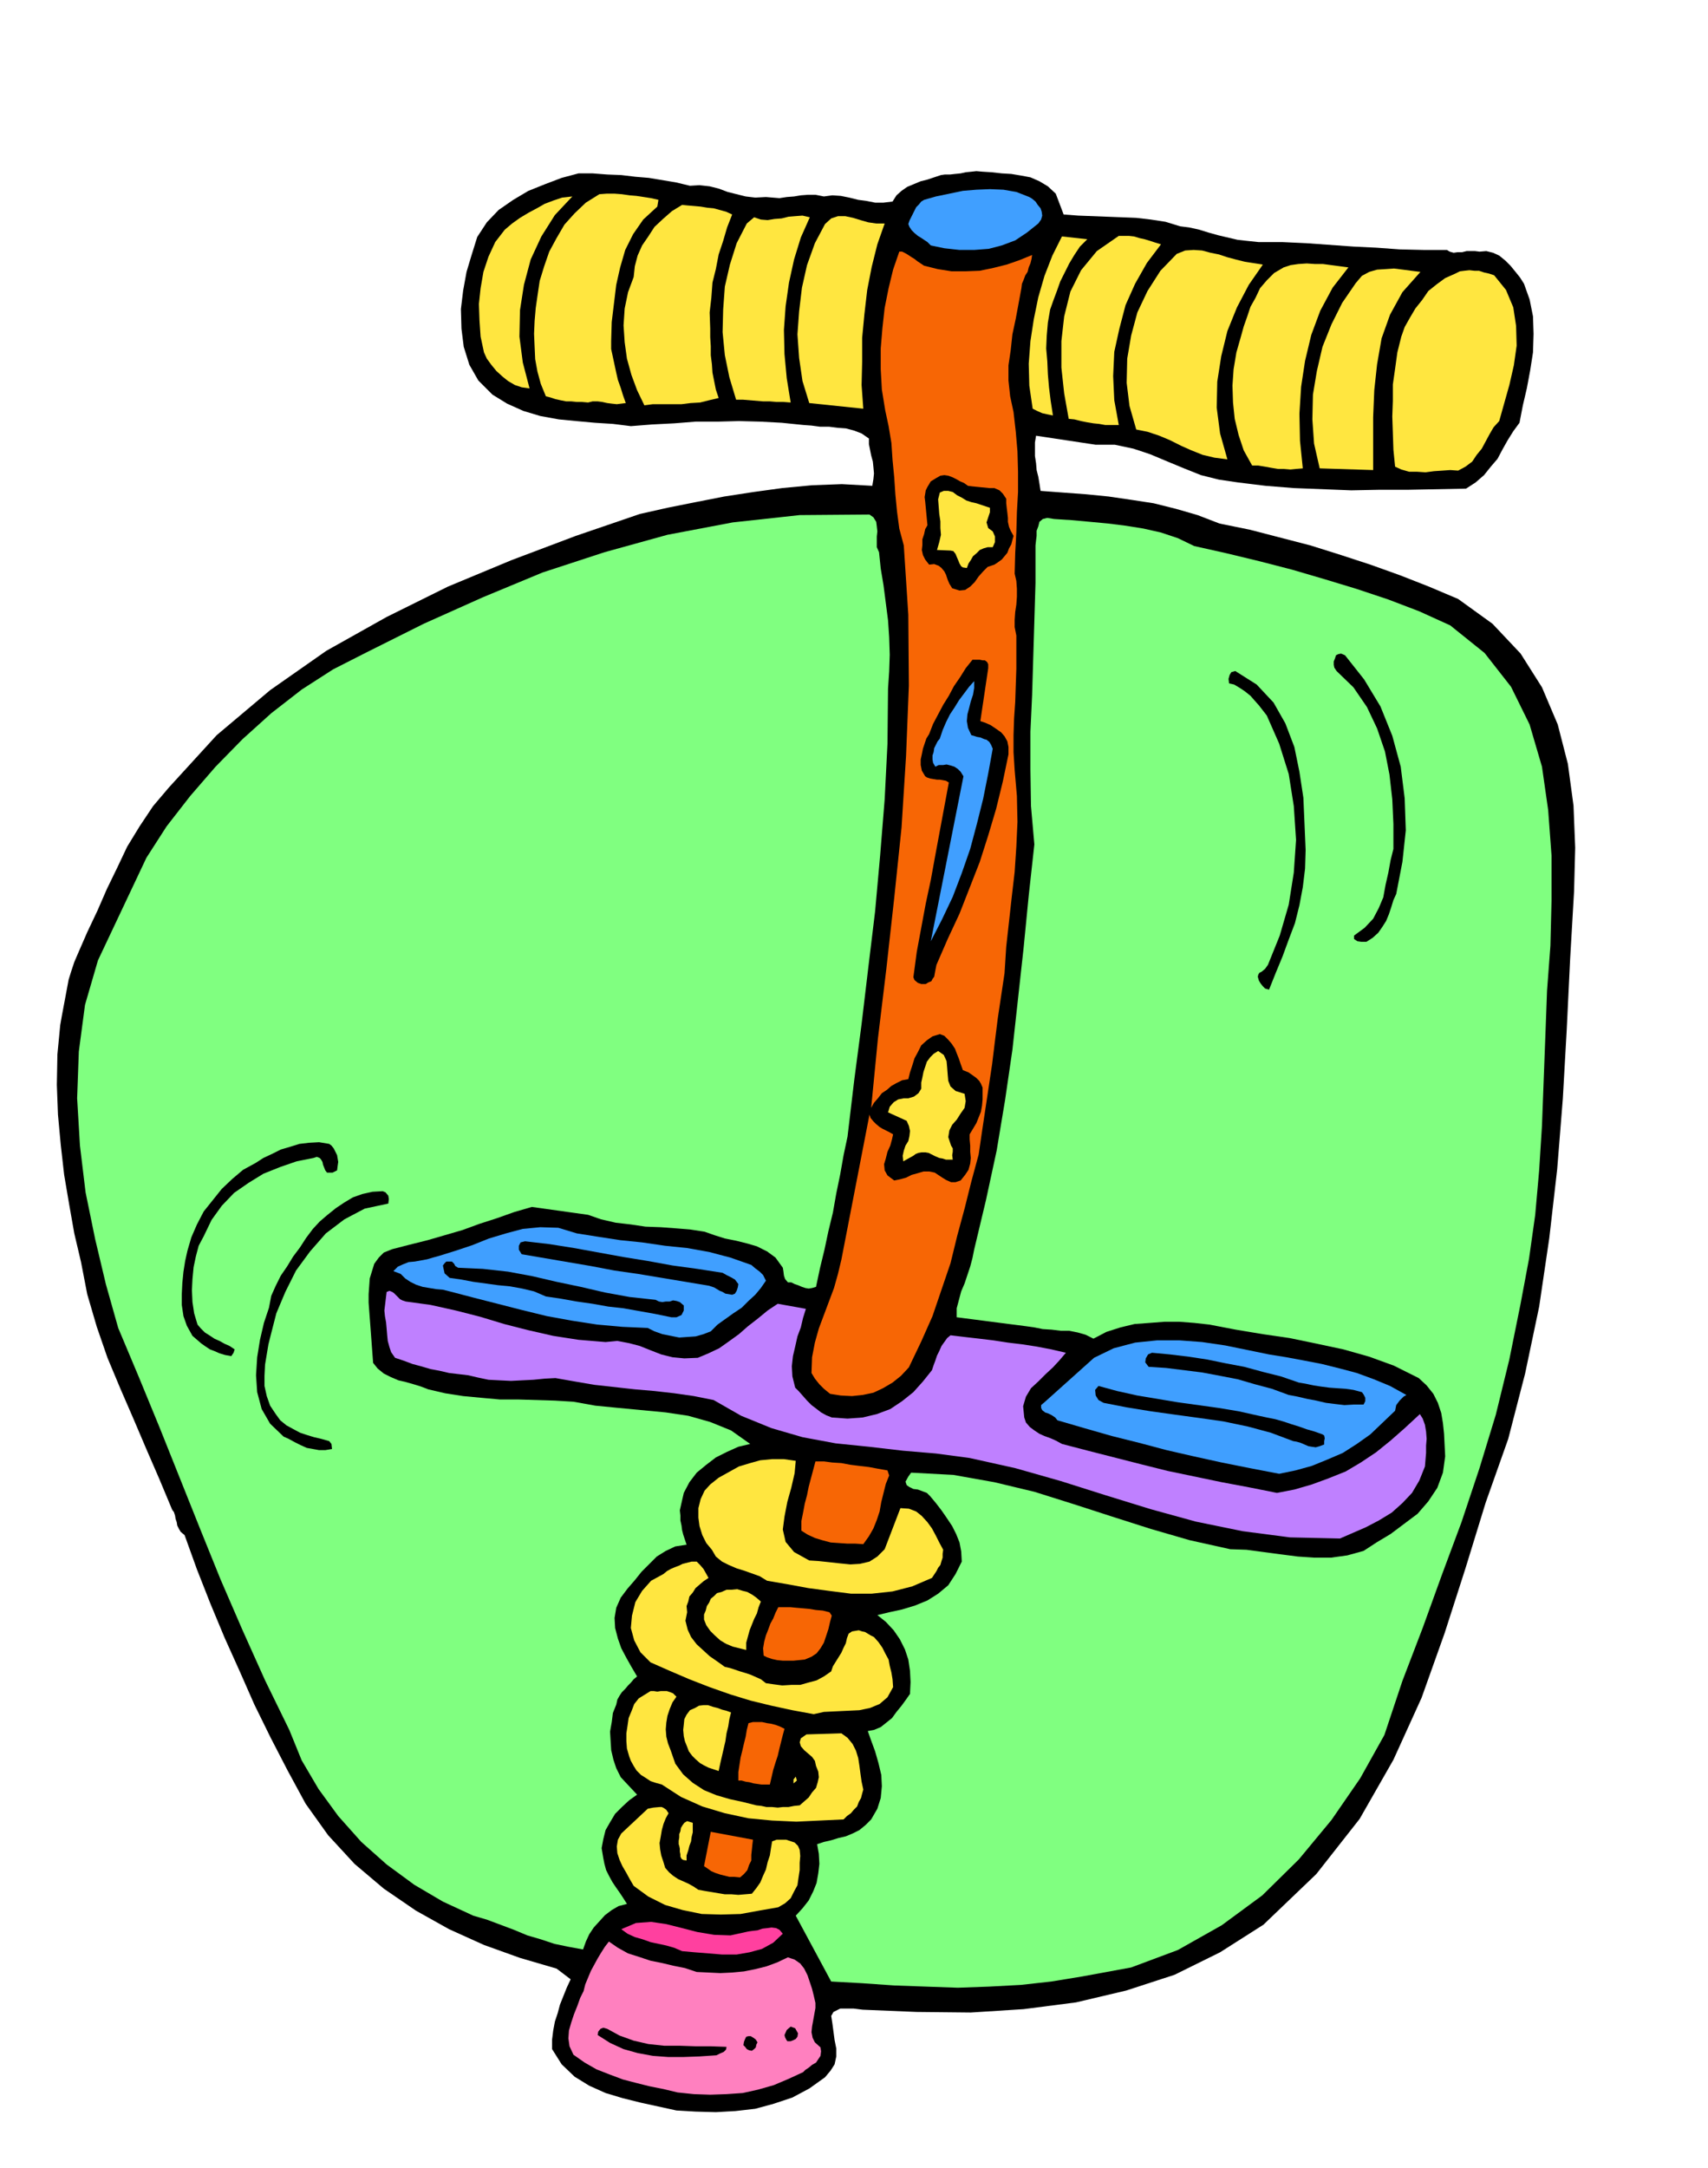 <svg xmlns="http://www.w3.org/2000/svg" fill-rule="evenodd" height="622.257" preserveAspectRatio="none" stroke-linecap="round" viewBox="0 0 3035 3851" width="490.455"><style>.brush1{fill:#000}.pen1{stroke:none}.brush2{fill:#80ff80}.brush4{fill:#409fff}.brush5{fill:#ffe640}.brush8{fill:#f76605}</style><path class="pen1 brush1" d="m138 1695 17-39 18-38 17-39 18-37 18-38 22-36 24-36 28-33 85-93 95-80 100-70 107-60 109-54 113-47 114-43 114-39 49-11 50-10 51-10 52-8 51-7 53-5 53-2 54 3 2-12 1-10-1-11-1-10-3-11-2-10-2-10v-10l-13-9-13-5-15-4-14-1-16-2h-16l-15-2-14-1-39-4-38-2-38-1-38 1h-39l-38 3-39 2-38 3-32-4-32-2-33-3-31-3-33-6-30-9-29-13-26-16-25-25-16-28-10-32-4-32-1-35 4-33 6-33 9-30 10-32 17-26 21-22 26-18 27-16 30-12 29-11 30-8h25l26 2 25 1 25 3 24 2 24 4 24 4 25 6 17-1 18 2 16 4 16 6 16 4 16 4 17 2 19-1 12 1 12 1 13-2 13-1 12-2 13-1h13l15 3 15-2 15 1 15 3 16 4 15 2 15 3h15l16-2 7-11 9-8 10-7 12-5 12-5 12-3 12-4 12-4 7-1h9l9-1 10-1 9-2 10-1 9-1 11 1 16 1 18 2 17 1 18 3 16 3 16 7 15 9 14 13 14 37 26 2 26 1 26 1 26 1 25 1 26 3 26 4 26 8 16 2 18 4 16 5 18 5 17 4 17 4 18 2 19 2h42l43 2 42 3 42 3 41 2 41 3 42 1h42l5 3 7 2 7-1h8l8-2h15l8 1 12-1 12 3 11 5 11 9 9 9 9 11 8 10 7 11 10 28 6 30 1 31-1 33-5 32-6 32-7 30-6 31-11 15-10 16-9 16-9 17-12 14-12 15-15 13-17 11-51 1-51 1h-51l-51 1-51-2-51-2-50-4-49-6-34-5-32-8-30-12-29-12-31-13-30-10-33-7h-34l-106-16-2 12v24l2 13 1 12 3 12 2 12 2 13 40 3 41 3 40 4 41 6 39 6 40 10 38 11 39 15 54 11 54 14 54 14 54 17 52 17 53 19 51 20 52 22 61 44 50 53 38 60 28 66 18 70 10 74 3 75-2 77-7 121-6 124-7 124-10 125-14 122-18 122-25 119-30 116-40 113-36 117-37 115-41 115-50 110-60 105-77 98-94 90-77 49-81 40-86 28-89 21-93 12-94 6-96-1-96-4-8-1-8-1h-24l-6 3-6 3-4 7 2 13 2 15 2 15 3 15v14l-3 14-7 11-10 12-28 20-30 16-33 11-33 9-35 4-35 2-36-1-34-2-32-7-32-7-32-8-30-9-29-13-26-16-23-22-17-27v-17l2-16 3-16 5-15 4-15 6-15 6-15 7-15-25-19-65-19-64-23-62-28-59-33-57-39-52-44-47-51-40-56-32-59-30-58-29-59-26-59-27-60-25-60-24-61-22-61-7-6-3-5-3-6-1-6-2-6-1-6-2-6-3-4-23-55-23-53-23-54-23-53-23-55-19-55-17-58-11-57-12-51-9-51-9-53-6-53-5-54-2-53 1-54 5-52 3-17 3-16 3-16 3-16 3-16 5-16 5-15 6-14z"/><path class="pen1 brush2" d="m260 1524 36-56 42-54 45-52 48-49 51-46 54-42 56-36 59-30 102-51 105-47 106-44 110-36 112-31 116-22 119-13 124-1 7 5 5 8 1 8 1 9-1 9v19l4 9 3 29 5 30 4 31 4 31 2 30 1 31-1 30-2 30-1 98-5 99-8 99-9 100-12 99-12 101-13 99-12 101-7 33-6 34-7 34-6 34-8 33-7 33-8 33-7 33-7 2-6 1-6-1-6-2-7-3-6-2-6-3h-6l-5-6-2-6-1-8-1-6-13-18-15-11-18-9-17-5-20-5-20-4-19-6-17-6-26-4-25-2-27-2-27-1-27-4-26-3-26-6-23-8-100-14-31 9-31 11-31 10-30 11-31 9-31 9-32 8-31 8-15 6-9 9-8 11-4 13-4 13-1 14-1 14v15l8 107 8 10 11 9 12 6 14 6 13 3 14 4 13 4 13 5 30 7 32 5 32 3 33 3h32l33 1 33 1 33 2 39 7 41 4 42 4 42 4 40 6 39 11 37 15 34 24-21 5-20 9-20 10-17 13-17 14-13 17-10 19-5 22-2 9 1 9v9l2 9 1 8 2 8 3 9 3 9-20 3-17 8-16 10-13 13-14 14-12 15-13 15-12 16-8 18-3 18 1 18 5 19 6 17 9 17 9 16 10 17-6 5-5 6-5 5-5 6-6 6-4 6-4 7-2 9-6 15-2 16-3 17 1 17 1 16 4 17 5 15 8 16 29 31-14 10-13 12-12 12-9 15-8 14-4 16-3 16 3 18 2 10 3 11 5 10 6 11 6 9 7 10 6 9 7 11-15 4-12 7-12 9-10 11-10 11-8 12-6 13-5 14-27-5-24-5-24-8-24-7-24-10-24-9-24-9-24-7-54-25-51-30-49-36-45-40-41-46-35-48-30-51-22-54-43-88-40-89-39-90-36-89-36-90-36-90-37-90-37-88-22-78-19-80-17-83-10-83-5-84 3-83 11-83 23-79 86-182z"/><path class="pen1 brush1" d="m454 2066 14-9 15-7 16-8 17-5 16-5 17-2 18-1 18 3 4 3 4 5 3 6 3 6 1 6 1 6-1 7-1 8-4 2-4 2h-10l-3-4-2-5-2-5-1-5-3-5-2-2-5-2-6 2-30 6-29 10-30 12-26 16-26 18-22 23-18 25-14 29-9 17-5 19-4 19-2 21-1 20 1 21 3 20 6 20 6 7 7 7 8 5 9 6 9 4 9 5 9 4 9 6-2 6-4 6-11-2-10-3-9-4-8-3-9-6-7-5-8-7-7-6-10-18-6-17-3-20v-19l1-20 2-20 3-19 4-18 7-24 10-23 12-23 16-20 16-20 19-18 19-16 22-12zm102 117 12-13 14-12 15-12 15-10 15-9 17-6 18-4 18-1 5 2 5 6 1 6-1 8-42 9-36 19-33 25-28 32-25 34-19 38-16 38-10 39-4 16-3 18-3 18-1 20v18l4 18 6 17 10 15 8 11 11 9 11 6 13 7 12 4 13 4 13 3 14 4 4 5 1 9-12 2h-11l-11-2-11-2-11-5-10-5-11-6-9-4-24-23-15-26-8-30-2-30 2-32 5-31 7-30 9-27 4-21 8-18 9-18 11-16 11-18 12-16 11-17 12-16z"/><path class="pen1" style="fill:#bf80ff" d="m687 2295 5-2 5 2 3 2 4 4 3 3 4 4 4 2 6 2 44 6 45 10 43 11 43 13 43 11 44 10 45 7 48 4 21-2 21 4 19 5 20 8 18 7 20 5 21 2 24-1 19-8 19-9 17-12 18-13 16-14 18-14 17-14 18-12 50 9-5 16-4 17-6 16-4 18-4 17-2 18 1 18 5 20 6 6 8 9 7 8 8 8 8 6 9 7 9 5 10 4 28 2 27-2 25-6 24-9 21-14 20-16 17-19 16-20 3-9 3-8 3-9 4-8 4-9 5-7 5-7 6-5 25 3 26 3 25 3 26 4 25 3 26 4 26 5 26 6-11 13-12 13-13 12-13 13-13 12-9 15-5 17 2 20 3 9 7 8 8 6 9 6 9 4 11 4 9 4 11 6 46 12 47 12 47 12 48 12 48 10 48 10 48 9 50 10 31-6 31-9 30-11 30-12 27-16 27-18 26-21 25-22 27-25 5 8 4 11 2 12 1 13-1 12v13l-1 12-1 12-10 25-13 22-17 18-19 17-23 14-23 12-23 10-23 10-89-2-84-11-83-17-80-22-81-25-79-25-81-23-81-18-60-8-59-5-60-7-59-6-59-11-55-16-54-22-49-28-35-7-35-5-35-4-35-3-36-4-36-4-35-6-34-6-19 1-20 2-20 1-20 1-21-1-19-1-19-4-17-4-17-2-17-2-17-4-16-3-17-5-15-4-16-6-15-5-7-10-3-9-3-11-1-10-1-12-1-11-2-11-1-10 4-33z"/><path class="pen1 brush4" d="m780 2231 29-9 30-10 30-12 30-9 30-8 31-3 32 1 33 10 38 6 39 6 39 4 41 6 39 4 39 7 38 10 37 13 7 6 8 6 6 6 5 10-9 13-10 12-12 11-12 12-15 10-14 10-14 10-12 12-13 5-14 4-15 1-14 1-15-3-15-3-14-5-12-6-45-2-45-4-45-7-44-8-45-11-43-11-43-11-42-11-12-3-12-1-12-2-12-2-12-4-10-5-9-6-8-8-13-5 8-8 9-4 10-4 11-1 11-2 11-2 10-3 11-3z"/><path class="pen1 brush1" d="M799 2241h4l4 4 2 4 5 3 44 2 45 5 43 8 43 10 43 9 43 10 44 8 46 5 6 3 6 1 6-1h7l6-2 6 1 6 2 7 6v9l-4 8-9 4h-9l-29-6-28-5-28-5-27-3-28-5-28-4-28-5-27-4-21-9-21-5-22-4-21-2-22-3-22-3-21-4-21-3-9-8-2-9-1-5 3-4 3-3h6z"/><path class="pen1 brush5" d="m897 408 13-11 14-10 15-9 15-8 14-8 16-6 15-5 18-2-31 33-24 38-19 41-12 45-7 45-1 47 6 46 12 46-14-2-12-4-12-7-10-8-11-10-9-11-8-11-5-11-6-28-2-29-1-29 3-28 5-29 9-27 12-26 17-22z"/><path class="pen1 brush1" d="m933 2205 43 5 44 7 44 8 44 8 43 7 44 8 44 6 45 7 7 4 8 4 7 4 6 8-1 6-2 6-3 5-5 2-6-1-6-1-5-3-5-2-10-6-9-3-42-7-42-7-42-7-42-6-42-8-41-7-41-7-41-7-5-8v-7l3-6 8-2z"/><path class="pen1 brush5" d="m1065 345 13-1h14l13 1 14 2 12 1 13 2 13 2 13 3-2 12-25 23-18 26-14 28-9 31-7 31-4 33-4 33-1 34v14l3 14 3 14 3 14 3 13 5 14 4 13 5 14-8 1-8 1-9-1-8-1-9-2-8-1h-9l-8 2-11-1h-9l-10-1h-9l-10-2-9-2-9-3-8-2-9-22-6-22-4-22-1-22-1-23 1-23 2-23 3-21 4-27 8-26 9-26 13-24 14-24 18-20 20-19 24-15z"/><path class="pen1" style="fill:#ff80bf" d="m1082 3449 16 11 18 10 19 6 21 7 20 4 21 5 20 4 21 7 21 1 21 1 21-1 21-2 20-4 20-5 19-7 19-9 12 4 10 7 7 9 6 12 4 12 4 12 3 12 3 13v9l-2 11-2 11-2 11-1 10 2 10 4 8 10 9 1 7-1 8-4 6-4 6-7 4-6 5-6 4-4 4-26 12-26 11-28 8-27 6-29 2-29 1-29-1-29-3-25-6-25-5-24-6-23-6-24-9-23-9-21-12-20-14-7-15-2-14 1-14 4-14 5-15 6-15 5-14 6-12 3-12 5-12 5-12 6-11 6-11 6-10 7-11 7-9z"/><path class="pen1 brush1" d="m1079 3604 22 12 25 9 26 6 28 3h27l29 1h27l28 1-1 5-4 4-7 3-6 3-30 2-28 1h-28l-27-2-27-5-25-7-24-11-22-14 1-6 4-5 5-2 7 2z"/><path class="pen1 brush5" d="m1151 3213 10-2 11-1h4l4 2 4 3 4 6-5 9-4 10-3 11-2 12-2 11 1 11 2 11 4 12 3 10 7 8 7 6 9 6 9 4 9 4 9 5 9 6 11 2 12 2 12 2 12 2h12l12 1 12-1 12-1 8-10 7-10 5-12 5-11 3-13 4-12 2-13 2-12 8-3h17l9 3 6 2 6 6 3 7 1 11-1 12v13l-2 13-2 14-6 11-6 12-10 9-12 7-34 6-33 6-35 1-34-1-34-7-31-9-30-15-26-19-7-12-6-11-7-12-5-11-4-12-1-12 2-12 6-11 47-44z"/><path class="pen1" style="fill:#ff409f" d="m1330 3431 7-1 9-1 9-3 9-1 7-1 8 1 6 3 6 7-17 16-20 11-22 6-23 4h-26l-24-2-25-2-22-2-14-6-14-4-14-3-14-3-14-5-14-4-13-6-11-8 26-11 27-2 27 4 28 7 27 7 30 5 29 1 32-7z"/><path class="pen1 brush5" d="m1212 364 10 1 12 1 11 1 12 2 11 1 11 3 11 3 11 5-9 23-7 24-8 24-5 26-6 24-2 27-3 26 1 29v15l1 16v16l2 16 1 15 3 15 3 15 5 15-17 4-16 4-17 1-16 2h-51l-15 2-13-27-10-27-8-29-4-29-2-30 2-30 6-29 10-27 2-19 5-19 8-18 11-16 11-17 15-14 16-14 18-11zm-56 2640h6l6 1 6-1h11l6 2 5 2 6 6-7 10-5 12-4 12-2 12-1 12 1 13 3 12 5 13 8 23 14 19 17 15 20 13 22 9 24 7 23 5 24 6 9 1 9 2h10l10 1 9-1h10l10-2 10-1 8-7 8-7 6-9 7-8 3-10 2-9-1-10-4-10-2-9-5-7-7-6-7-6-6-7-2-7 2-7 10-7 62-2 11 8 9 11 6 12 4 13 2 13 2 15 2 14 3 14-2 7-2 8-4 7-3 8-6 6-5 6-7 5-6 6-42 2-42 2-43-2-42-4-42-9-40-12-38-17-34-22-11-3-9-3-9-6-8-5-8-8-5-8-5-9-3-8-4-14-1-13v-14l2-13 2-14 5-12 5-13 8-10 21-13zm23-208 6-5 7-4 7-3 8-3 6-3 8-2 8-2h9l6 6 6 7 4 7 5 9-9 6-7 6-7 6-5 8-6 7-2 9-3 8 1 11-3 15 4 16 6 13 10 13 11 10 12 11 13 9 14 10 9 2 9 3 9 3 10 3 9 3 9 4 9 4 9 7 14 2 15 2 16-1h16l14-4 15-4 13-7 13-9 3-9 5-8 5-8 5-8 4-9 4-8 2-9 3-8 6-4 6-1 6-1 6 2 5 1 5 3 5 3 6 3 8 9 7 10 5 10 6 11 2 11 3 12 2 12 1 14-10 18-14 12-17 7-19 4-21 1-21 1-21 1-18 4-38-7-37-8-37-9-36-11-37-13-36-14-35-15-34-15-18-18-11-21-6-22 2-22 6-24 12-20 16-18 22-12zm42 439 10 3v17l-2 8-1 8-3 8-2 8-3 9v9l-6-1-3-2-2-4v-4l-1-5v-5l-1-5-1-3v-6l1-6v-6l2-5 1-6 3-5 3-4 5-3z"/><path class="pen1 brush5" d="m1235 3034 7-4 8-1h8l9 3 8 2 8 3 8 2 8 3-3 12-2 13-3 12-2 14-3 13-3 13-3 13-3 14-9-3-9-3-8-4-7-4-8-7-6-6-6-8-3-8-4-10-2-9-1-11 1-9 1-10 4-8 6-8 9-4zm27-397 15-12 18-10 18-10 20-6 18-5 21-2h21l21 3-2 22-6 26-7 25-5 26-3 23 5 22 15 18 27 15 16 1 19 2 18 2 20 2 17-1 17-4 14-9 13-13 28-73 15 1 13 5 10 8 10 11 8 11 7 13 6 12 7 13-1 7v7l-2 6-2 7-4 5-3 6-4 6-4 6-35 15-35 9-37 4h-37l-39-5-37-5-38-7-35-6-13-8-14-5-14-5-13-4-14-6-12-6-11-9-7-12-10-12-7-14-5-16-2-15v-17l4-16 7-15 10-11z"/><path class="pen1 brush8" d="m1338 3268-1 8-1 10-1 9v10l-4 8-3 9-6 7-7 6-10-1h-9l-8-2-8-2-9-3-7-3-7-5-6-4 12-61 75 14z"/><path class="pen1 brush5" d="m1282 2828 9-4h9l10-1 10 3 8 2 9 5 7 5 8 7-4 10-3 11-5 10-4 10-4 10-3 11-3 11v13l-12-3-12-3-12-5-10-6-10-9-8-8-7-10-4-10v-9l3-7 2-8 4-6 3-7 6-5 5-5 8-2zm58-2442 12 4 12 1 12-2 13-1 12-3 12-1 13-1 13 3-16 36-12 39-9 41-6 42-3 42 1 43 4 43 7 43-13-1h-12l-12-1h-12l-12-1-12-1-12-1h-12l-12-40-8-39-4-41 1-40 3-41 9-39 12-38 18-35 13-11z"/><path class="pen1 brush8" d="m1330 3061 8-2h16l9 2 7 1 8 2 8 3 8 4-3 11-3 12-3 12-3 13-4 12-4 13-3 13-3 13h-15l-7-1-7-1-7-2-7-1-7-2h-6v-15l2-13 2-13 3-12 3-13 3-12 2-12 3-12z"/><path class="pen1 brush1" d="M1330 3617h4l5 3 4 3 3 5-2 4-1 5-3 3-4 3-5-1-4-2-3-4-3-3 1-6 2-5 2-4 4-1z"/><path class="pen1 brush8" d="M1383 2855h22l10 1 12 1 11 1 12 2 12 1 12 3 4 6-3 11-3 13-4 12-4 12-6 10-7 9-9 6-12 5-10 1-10 1h-19l-10-1-9-2-9-3-6-3-1-13 2-12 3-11 4-10 4-11 5-9 4-10 5-10z"/><path class="pen1 brush1" d="m1405 3600 8 3 5 9-1 6-3 4-4 2-5 2h-6l-2-3-2-4-1-4 4-9 7-6z"/><path class="pen1 brush5" d="m1414 3156 2 7-6 5v-7l4-5z"/><path class="pen1 brush2" d="m1452 3276 12-4 13-3 13-4 13-3 12-5 12-6 11-9 10-10 11-19 6-19 2-21-1-20-5-21-6-21-7-19-6-17 11-2 12-5 10-8 10-8 8-11 9-11 8-11 7-10 1-21-1-20-3-20-6-18-9-18-11-16-14-15-15-12 21-5 23-5 23-7 22-9 19-12 18-15 13-20 11-22-1-18-3-16-6-15-7-14-10-15-9-13-10-13-10-12-6-6-8-3-8-3-8-1-8-4-4-3-2-6 5-9 5-7 75 4 73 13 71 17 70 22 68 22 69 22 69 20 72 16 29 1 30 4 30 4 31 4 29 2h30l29-4 29-8 23-15 25-15 24-18 24-18 19-22 16-24 10-27 4-29-1-20-1-20-2-19-3-18-6-18-8-16-12-15-14-13-44-22-44-16-46-13-47-10-48-10-48-7-48-8-47-9-27-3-26-2h-27l-26 2-27 2-25 6-25 8-23 12-14-7-14-4-15-3h-15l-16-2-16-1-15-3-14-2-124-16v-16l4-15 4-15 6-14 5-15 5-15 4-15 3-15 21-88 19-88 15-90 13-89 10-91 10-91 9-92 10-91-6-68-1-66v-66l3-65 2-66 2-66 2-67v-67l1-9 1-8v-9l3-8 2-8 6-5 8-2 12 2 31 2 33 3 32 3 32 4 31 5 31 7 30 10 29 14 58 13 58 14 58 15 58 17 56 17 57 19 55 21 55 25 61 49 47 60 33 67 22 75 11 77 6 81v80l-2 80-6 80-3 81-3 79-3 80-5 79-7 79-11 78-15 80-20 99-24 98-29 95-32 96-35 94-34 94-36 94-32 96-43 77-51 74-58 70-65 64-72 53-78 44-83 31-87 16-55 9-54 6-56 3-56 2-57-2-56-2-57-4-55-3-63-117 12-13 11-14 8-16 6-15 3-17 2-17-1-18-3-17z"/><path class="pen1 brush5" d="m1466 398 11-10 12-4h13l14 3 13 4 14 4 14 2h15l-13 37-10 40-8 41-5 43-4 42v43l-1 41 3 42-96-10-12-39-6-41-3-42 3-41 5-42 9-40 14-39 18-34z"/><path class="pen1 brush8" d="M1449 2596h15l15 2 16 1 16 3 16 2 17 2 16 3 17 3 3 9-6 15-4 16-4 16-3 17-5 15-6 15-8 14-10 14-15-1h-14l-15-1-14-1-15-4-13-4-13-6-11-7v-17l3-15 3-16 4-15 3-15 4-15 4-15 4-15zm46-358 50-258 2 6 5 6 5 5 6 5 5 3 6 3 6 3 7 4-2 9-3 11-5 11-3 12-3 10 1 11 5 9 12 9 10-2 11-3 10-5 11-3 10-3h10l10 2 12 8 8 5 9 4h8l9-3 8-10 6-9 3-11 1-10-1-11v-11l-1-11v-9l6-10 6-10 4-10 4-10 2-11 1-11v-21l-3-7-3-5-5-5-4-3-10-7-10-4-4-11-3-9-4-10-3-8-6-9-6-7-7-7-8-3-13 4-10 7-10 9-6 12-6 11-4 13-4 12-3 12-11 2-10 5-9 5-8 7-9 6-7 9-7 8-5 9 12-123 15-124 14-126 13-125 8-127 5-125-1-126-8-123-8-30-4-30-3-31-2-30-3-31-2-30-5-30-6-28-6-37-2-36v-37l3-36 4-36 7-35 8-33 11-32h5l6 3 5 3 6 4 5 3 5 4 6 4 6 4 24 6 25 4h24l26-1 24-5 24-6 23-8 22-9-1 7-2 8-3 7-2 8-4 6-3 8-3 7-1 8-5 27-5 27-6 28-3 28-4 27v27l3 28 6 28 4 35 3 35 1 36v36l-2 36-1 36-2 36-1 37 3 13 1 14v14l-1 14-2 13-1 14v13l3 15v59l-1 29-1 30-2 29-1 30v30l2 32 4 46 1 46-2 44-3 45-5 43-5 45-5 45-3 47-6 40-6 40-5 40-5 41-6 40-6 40-6 40-6 41-13 48-12 48-13 48-12 49-16 47-16 47-20 45-22 46-14 15-15 12-17 10-17 8-19 4-19 2-20-1-19-3-11-9-8-8-8-10-6-10 1-28 5-26 7-25 9-24 9-24 9-24 7-25 6-25z"/><path class="pen1 brush5" d="M1606 1951h8l10-3 8-6 5-8v-11l2-9 2-10 3-9 3-9 6-8 6-6 8-5 10 7 5 11 1 11 1 13 1 11 4 10 9 8 16 5 2 13-2 12-7 10-7 11-8 9-5 10-2 12 5 15 3 5v6l-1 6 1 8h-12l-6-2-6-1-7-3-6-3-6-3-6-1h-6l-6 1-5 2-4 3-9 5-9 5-1-10 2-9 3-9 5-8 2-9 1-9-2-9-4-9-33-15 3-10 7-8 8-5 10-2z"/><path class="pen1 brush4" d="m1642 355 21-6 24-5 24-5 24-2 24-1 24 1 23 4 23 9 5 3 6 5 4 6 5 6 2 6 1 7-2 7-5 7-20 16-21 14-24 9-23 6-26 2h-26l-27-3-24-5-6-6-6-4-6-4-5-3-6-5-5-5-4-6-2-5 2-6 3-6 3-6 3-6 3-6 5-5 4-5 5-3z"/><path class="pen1 brush1" d="m1686 1390-5-3-5-1-6-1h-5l-6-1-6-1-6-2-3-2-6-10-2-10v-10l2-9 2-10 3-9 3-9 5-8 7-18 9-17 9-17 10-16 9-17 11-16 10-16 12-15h13l5 1h4l4 3 2 4v7l-14 94 9 3 9 4 9 6 10 7 6 7 5 9 2 10v13l-10 48-12 49-14 47-15 47-18 46-18 46-21 45-20 46-2 10-2 11-3 4-2 4-5 2-5 3h-8l-6-2-6-5-2-5 6-45 8-43 8-43 9-42 8-44 8-43 8-43 8-43zm-42-499-1-8 1-6 1-6 3-6 6-10 10-6 7-4 7-1 7 1 8 3 6 3 7 4 7 3 7 5 8 1 10 1 10 1 10 1h9l9 4 6 6 6 9v8l1 9 1 8 1 9v7l2 9 3 7 5 9-2 7-2 8-4 7-3 8-5 6-5 6-7 5-6 4-12 4-8 8-8 9-7 10-8 8-9 6-10 1-13-4-5-8-3-7-3-9-3-6-5-6-5-4-8-3-9 1-7-9-4-8-2-9 1-9v-10l3-9 2-9 4-7-4-42z"/><path class="pen1 brush4" d="m1712 1379-5-8-5-5-6-4-6-2-8-2-6 1h-8l-6 3-4-7-1-6v-7l2-6 1-7 3-6 3-6 4-5 5-15 6-14 7-14 8-12 8-13 9-12 9-12 9-10v12l-2 12-4 12-3 12-3 11-1 12 2 12 6 13 4 1 6 2 6 1 7 3 4 1 5 4 3 5 3 7-8 44-9 45-11 44-12 45-15 43-16 42-19 40-20 39 58-293z"/><path class="pen1 brush5" d="m1670 875 7-3h8l8 2 8 6 8 4 8 5 9 3 9 2 24 8v8l-3 9-3 9 3 10 8 6 4 9v10l-4 9h-9l-7 2-7 3-6 6-6 5-4 7-4 6-3 8-7-1-3-2-3-5-2-5-3-7-2-5-4-5-5-1-24-1 4-14 3-13-1-12v-12l-2-13-1-13-1-13 3-12zm217-455 45 5-13 13-10 15-9 15-8 16-8 16-6 17-6 16-6 17-4 23-2 23-1 23 2 23 1 23 2 23 3 24 4 26-10-2-9-2-9-4-8-4-6-41-1-39 3-40 6-39 8-39 11-38 14-36 17-34z"/><path class="pen1 brush4" d="m1944 2412 35-17 38-10 39-4h40l40 3 41 6 39 8 39 8 31 5 32 6 31 6 32 8 30 8 30 11 29 12 29 16-5 3-7 7-6 8-2 10-22 21-22 21-24 17-25 16-28 12-27 11-29 8-29 6-52-10-50-10-50-11-48-11-49-13-48-12-49-14-48-14-4-5-6-4-6-3-6-2-5-4-2-4v-5l7-6 87-78z"/><path class="pen1 brush5" d="M1988 419h18l9 1 10 3 9 2 10 3 9 3 10 3-25 33-21 37-17 38-11 42-9 41-2 43 2 43 8 44h-24l-11-2-10-1-12-2-10-2-12-3-10-1-8-45-5-46v-47l5-44 11-44 19-38 28-34 39-27z"/><path class="pen1 brush1" d="m1952 2462 33 9 36 8 36 6 36 6 36 5 36 5 36 6 36 8 14 3 15 3 14 4 15 5 13 4 14 5 14 4 14 5 3 2 1 5-1 5v6l-8 3-7 2-7-1-6-1-7-3-7-3-7-2-6-1-40-15-41-11-43-9-42-6-44-6-43-6-43-7-41-8-9-5-5-8-1-10 6-7z"/><path class="pen1 brush5" d="m2091 451 15-6 15-1 15 1 15 4 15 3 15 5 15 4 16 4 32 5-25 36-21 40-17 42-11 45-7 45-1 46 6 46 13 46-23-3-21-5-20-8-18-8-20-10-19-8-21-7-20-4-12-42-5-41 1-43 7-41 11-41 18-38 23-36 29-30z"/><path class="pen1 brush1" d="m2047 2403 32 3 33 4 33 5 34 7 32 6 33 9 32 8 32 11 12 2 14 3 13 2 15 2 14 1 15 1 14 2 15 4 3 4 3 6v6l-3 6h-17l-17 1-17-2-16-2-17-4-16-3-17-4-16-3-30-11-30-8-31-9-31-6-32-6-32-4-32-4-31-2-6-8 1-7 4-7 7-3zm148-1211 38 24 30 32 21 37 16 42 9 44 7 46 2 46 2 47-1 33-4 33-6 32-8 32-11 29-11 30-12 29-12 30-7-2-4-4-4-5-3-5-2-7 1-4 2-3 4-2 6-5 5-7 21-52 16-55 9-57 4-58-4-60-9-57-17-54-22-50-7-9-7-9-8-9-7-8-10-8-9-6-10-6-9-2-1-8 2-7 3-5 7-2z"/><path class="pen1 brush5" d="m2281 475 12-4 14-2 15-1 15 1h14l15 2 15 2 15 2-28 36-22 41-16 43-11 46-7 46-3 48 1 48 5 49-12 1-10 1-12-1h-10l-12-2-11-2-12-2h-11l-15-27-9-27-7-29-3-29-1-30 2-29 5-30 8-28 5-18 6-17 6-18 9-16 8-17 12-14 13-13 17-10z"/><path class="pen1 brush5" d="m2409 503 11-13 13-7 14-4 15-1 15-1 16 2 15 2 16 2-32 36-22 40-15 42-8 46-5 46-2 48v94l-95-3-10-44-3-43 1-44 7-42 10-43 16-40 19-38 24-35z"/><path class="pen1 brush1" d="m2390 1164 34 43 29 48 21 52 15 55 7 56 2 57-6 56-11 57-5 11-4 13-4 12-5 12-7 11-7 10-10 9-11 7h-9l-7-1-6-4v-6l19-14 15-16 10-19 8-19 4-22 5-22 4-22 5-20v-44l-2-44-5-44-8-41-14-41-18-38-24-35-30-29-4-6-1-5v-6l2-5 2-6 4-2 5-1 7 3z"/><path class="pen1 brush5" d="m2586 486 8-4 8-1 9-1 9 1h8l9 3 9 2 9 3 21 26 13 31 5 33 1 35-5 35-8 35-9 32-9 32-10 11-7 12-7 13-7 13-9 11-8 12-12 9-13 7-14-1-14 1-15 1-15 2-15-1h-14l-14-4-11-5-3-30-1-30-1-29 1-28v-29l4-28 4-29 7-28 6-17 9-16 10-17 12-15 11-16 15-12 15-11 18-8z"/></svg>
